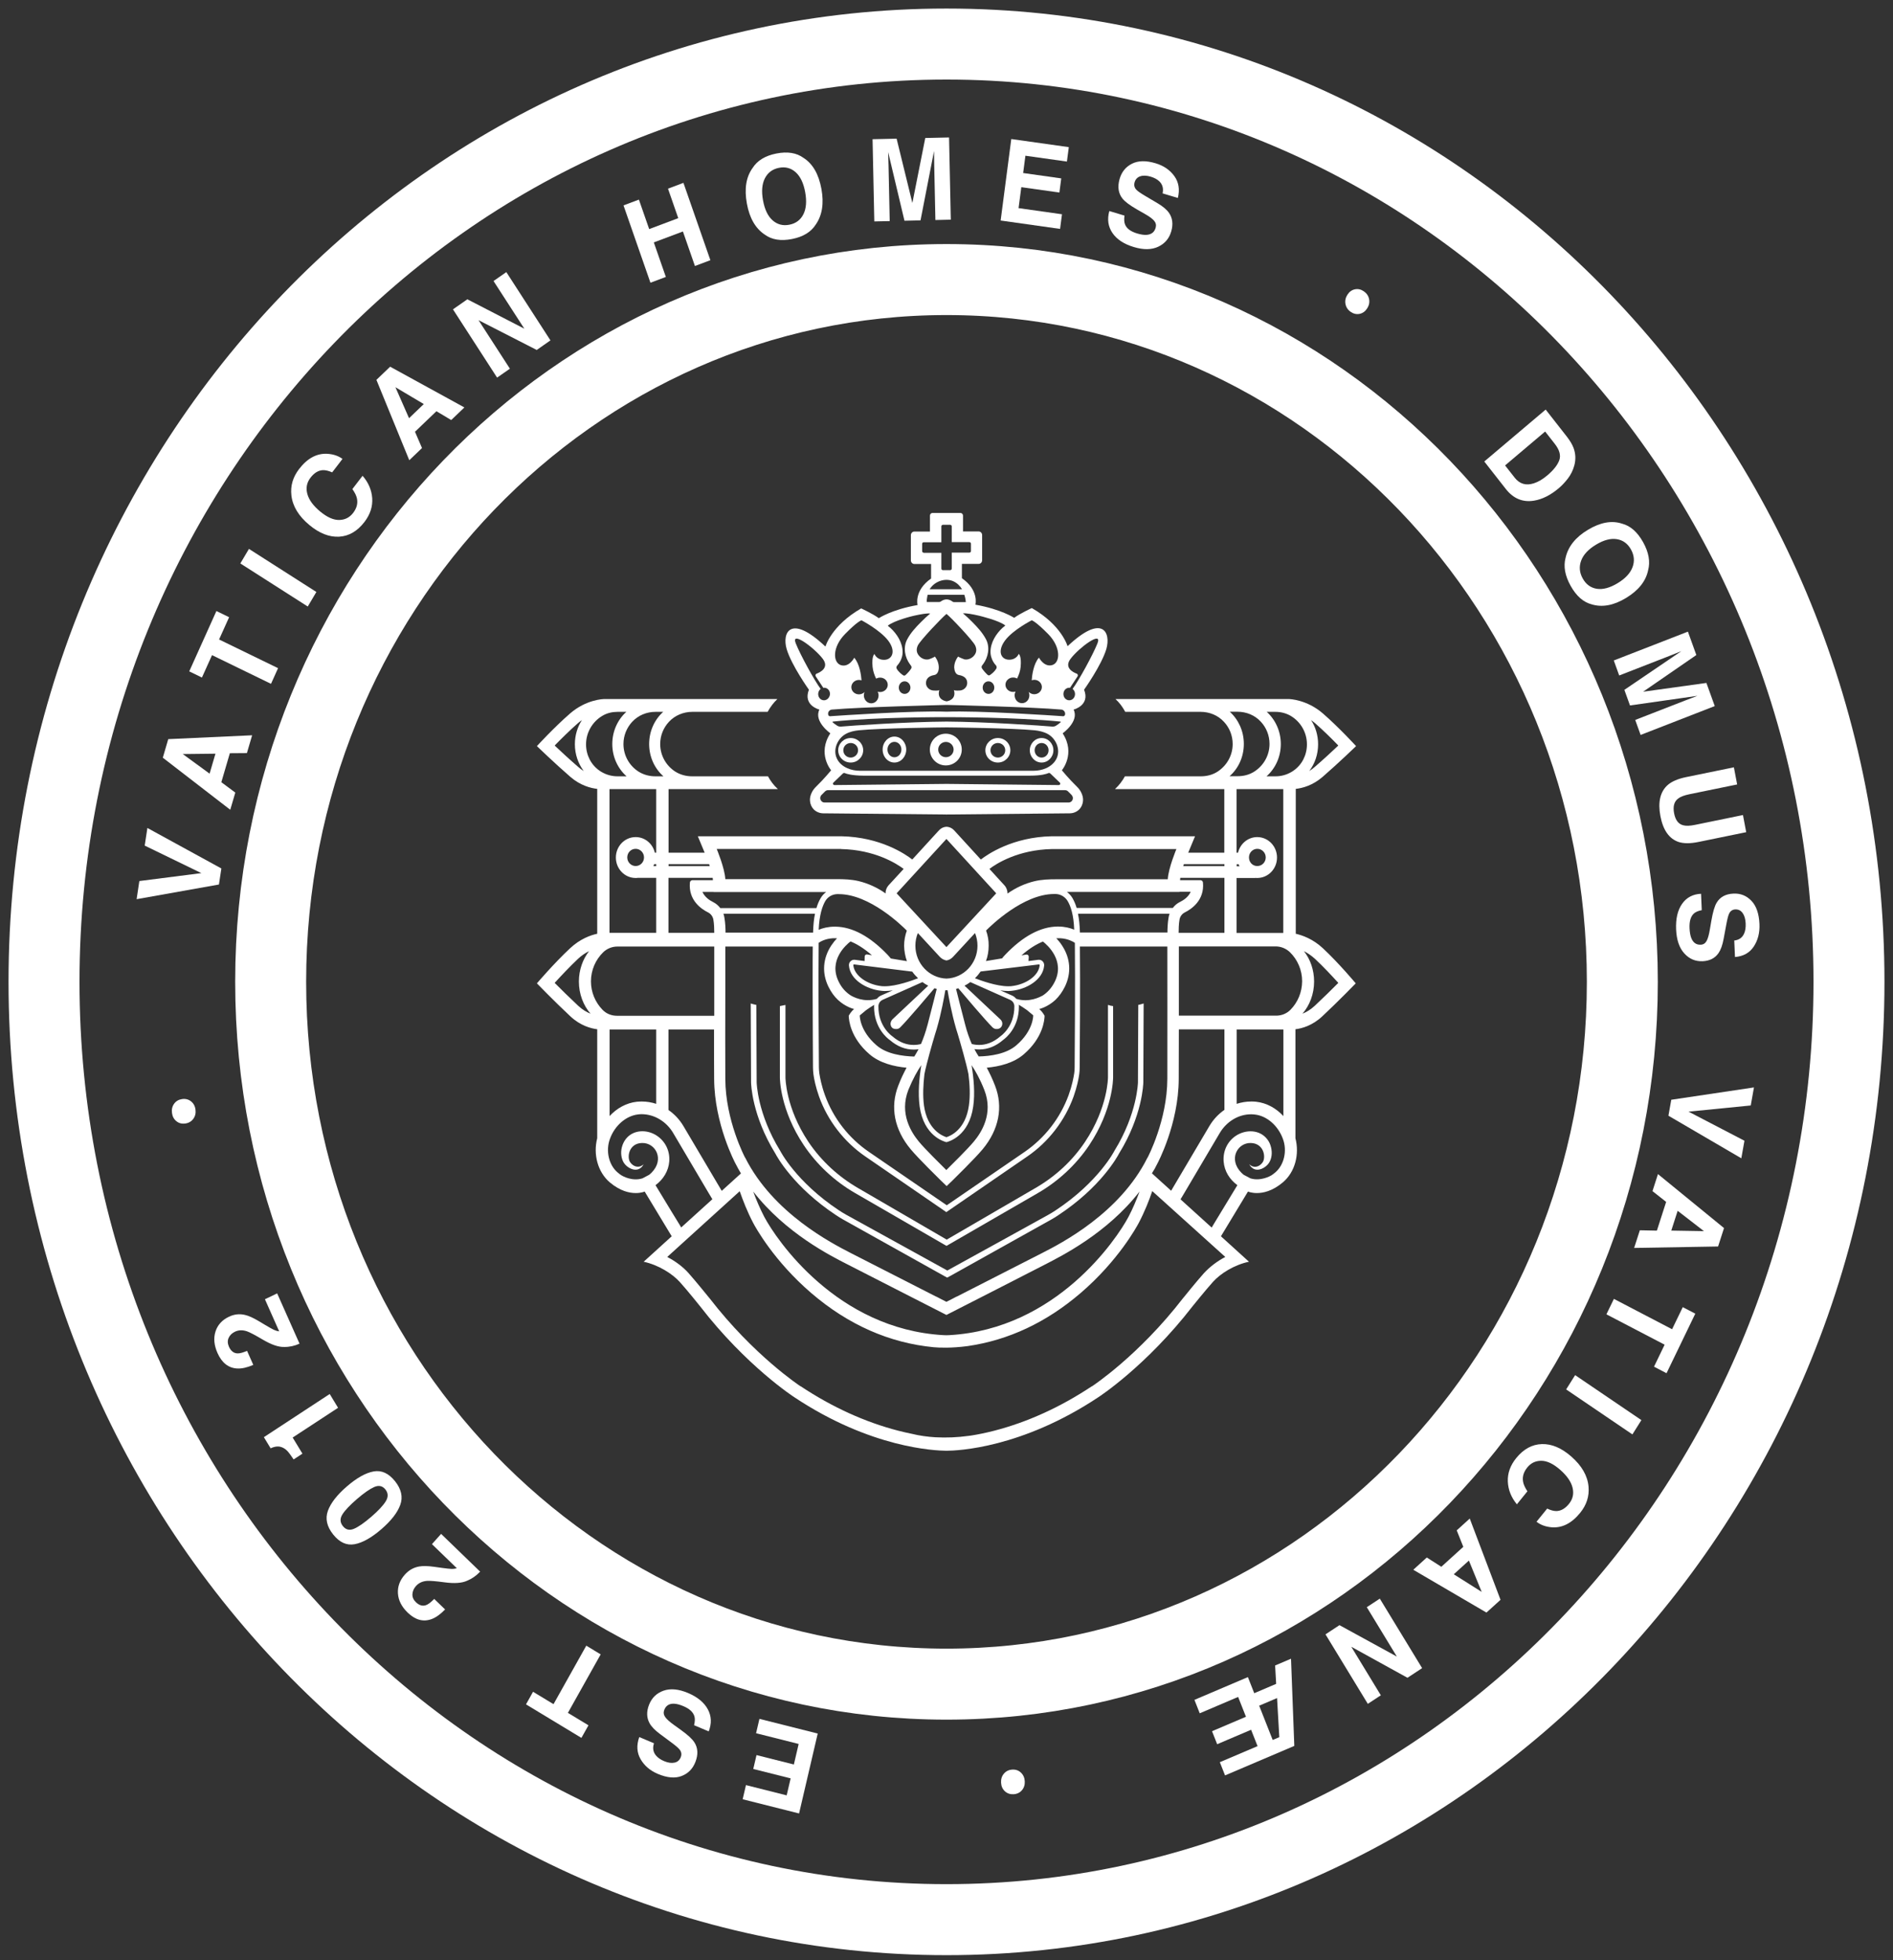 <svg width="172" height="178" viewBox="0 0 172 178" fill="none" xmlns="http://www.w3.org/2000/svg">
<rect x="0" y="0" width="172" height="178" fill="#333333" stroke="none"/>
<path fill-rule="evenodd" clip-rule="evenodd" d="M4 89.161C4 42.127 40.713 4 86 4C131.288 4 168 42.127 168 89.161C168 136.195 131.288 174.322 86 174.322C40.713 174.322 4 136.195 4 89.161ZM24.593 89.161C24.593 124.383 52.086 152.935 86 152.935C119.914 152.935 147.407 124.383 147.407 89.161C147.407 53.94 119.914 25.387 86 25.387C52.086 25.387 24.593 53.94 24.593 89.161Z" stroke="white" stroke-width="6.448" stroke-miterlimit="8"/>
<path fill-rule="evenodd" clip-rule="evenodd" d="M12.413 81.654L12.661 80.007L18.296 79.287L13.148 76.788L13.392 75.187L20.114 78.865L19.893 80.322L12.413 81.654Z" fill="white"/>
<path fill-rule="evenodd" clip-rule="evenodd" d="M16.608 68.476L19.044 70.254L19.576 68.442L16.608 68.476ZM14.793 68.806L15.287 67.12L22.909 66.77L22.434 68.388L20.884 68.4L20.111 71.032L21.38 71.974L20.921 73.534L14.793 68.806Z" fill="white"/>
<path fill-rule="evenodd" clip-rule="evenodd" d="M17.195 60.966L19.663 55.487L20.818 56.048L19.906 58.071L25.265 60.676L24.624 62.098L19.265 59.493L18.348 61.527L17.195 60.966Z" fill="white"/>
<path fill-rule="evenodd" clip-rule="evenodd" d="M21.837 51.166L22.62 49.845L28.746 53.757L27.963 55.078L21.837 51.166Z" fill="white"/>
<path fill-rule="evenodd" clip-rule="evenodd" d="M27.174 42.594C27.929 41.612 28.79 41.151 29.759 41.21C30.3 41.248 30.753 41.402 31.119 41.673L30.182 42.895C29.851 42.75 29.57 42.684 29.338 42.694C28.923 42.714 28.548 42.942 28.214 43.378C27.873 43.822 27.777 44.315 27.925 44.856C28.074 45.397 28.463 45.929 29.094 46.452C29.725 46.973 30.3 47.228 30.823 47.218C31.345 47.208 31.766 46.993 32.087 46.576C32.415 46.148 32.529 45.71 32.432 45.262C32.383 45.018 32.244 44.735 32.017 44.413L32.944 43.205C33.477 43.818 33.768 44.499 33.82 45.25C33.869 46.005 33.635 46.72 33.114 47.4C32.469 48.24 31.702 48.685 30.815 48.736C29.924 48.786 29.025 48.435 28.117 47.683C27.135 46.871 26.588 45.971 26.477 44.984C26.378 44.126 26.61 43.33 27.174 42.594Z" fill="white"/>
<path fill-rule="evenodd" clip-rule="evenodd" d="M35.928 35.163L37.166 37.976L38.507 36.692L35.928 35.163ZM34.201 34.495L35.449 33.3L42.195 36.999L40.998 38.145L39.655 37.343L37.707 39.208L38.344 40.687L37.188 41.793L34.201 34.495Z" fill="white"/>
<path fill-rule="evenodd" clip-rule="evenodd" d="M41.157 28.091L42.465 27.179L47.642 29.849L44.843 25.52L46.005 24.709L50.014 30.91L48.767 31.78L43.481 29.076L46.33 33.481L45.166 34.291L41.157 28.091Z" fill="white"/>
<path fill-rule="evenodd" clip-rule="evenodd" d="M56.653 18.651L58.052 18.126L58.985 20.803L61.627 19.81L60.695 17.133L62.098 16.605L64.546 23.628L63.142 24.155L62.05 21.02L59.407 22.013L60.499 25.149L59.1 25.674L56.653 18.651Z" fill="white"/>
<path fill-rule="evenodd" clip-rule="evenodd" d="M70.778 15.24C70.194 15.356 69.768 15.672 69.501 16.188C69.235 16.706 69.178 17.377 69.33 18.203C69.481 19.03 69.771 19.633 70.202 20.011C70.632 20.39 71.14 20.522 71.724 20.407C72.31 20.292 72.734 19.976 72.996 19.46C73.256 18.944 73.31 18.273 73.159 17.447C73.009 16.623 72.72 16.022 72.294 15.639C71.868 15.258 71.364 15.124 70.778 15.24ZM70.54 13.941C71.55 13.742 72.374 13.874 73.012 14.34C73.847 14.873 74.389 15.811 74.635 17.155C74.877 18.472 74.705 19.551 74.12 20.393C73.691 21.069 72.972 21.506 71.963 21.705C70.952 21.906 70.128 21.772 69.491 21.307C68.647 20.749 68.104 19.811 67.863 18.493C67.617 17.149 67.79 16.069 68.382 15.254C68.811 14.578 69.531 14.14 70.54 13.941Z" fill="white"/>
<path fill-rule="evenodd" clip-rule="evenodd" d="M79.282 12.641L81.467 12.592L82.899 18.432L84.071 12.531L86.232 12.483L86.391 19.948L84.991 19.981L84.883 14.93C84.881 14.786 84.878 14.582 84.876 14.32C84.873 14.059 84.871 13.857 84.867 13.714L83.64 20.012L82.181 20.045L80.698 13.81C80.7 13.953 80.707 14.155 80.715 14.415C80.724 14.677 80.729 14.88 80.733 15.026L80.84 20.077L79.441 20.108L79.282 12.641Z" fill="white"/>
<path fill-rule="evenodd" clip-rule="evenodd" d="M91.886 12.626L97.113 13.362L96.941 14.672L93.17 14.141L92.965 15.712L96.426 16.2L96.258 17.485L92.797 16.997L92.548 18.9L96.493 19.457L96.319 20.787L90.92 20.025L91.886 12.626Z" fill="white"/>
<path fill-rule="evenodd" clip-rule="evenodd" d="M105.005 14.829C105.733 15.047 106.298 15.434 106.7 15.989C107.101 16.545 107.21 17.206 107.022 17.977L105.634 17.56C105.73 17.121 105.634 16.76 105.348 16.477C105.156 16.289 104.893 16.145 104.558 16.044C104.187 15.933 103.868 15.921 103.603 16.01C103.338 16.099 103.167 16.284 103.089 16.563C103.018 16.82 103.073 17.044 103.256 17.235C103.374 17.362 103.646 17.551 104.074 17.803L105.181 18.458C105.667 18.745 106.013 19.037 106.217 19.333C106.536 19.795 106.606 20.346 106.428 20.984C106.245 21.64 105.853 22.112 105.248 22.4C104.645 22.688 103.904 22.7 103.022 22.434C102.122 22.164 101.474 21.738 101.078 21.157C100.682 20.575 100.587 19.911 100.795 19.165L102.173 19.579C102.125 19.92 102.142 20.191 102.226 20.392C102.377 20.757 102.738 21.026 103.307 21.196C103.647 21.298 103.934 21.343 104.169 21.328C104.613 21.301 104.891 21.083 105.005 20.678C105.07 20.441 105.023 20.228 104.859 20.038C104.693 19.852 104.411 19.645 104.009 19.419L103.326 19.029C102.655 18.644 102.209 18.312 101.989 18.031C101.616 17.56 101.527 16.973 101.724 16.268C101.903 15.626 102.276 15.16 102.844 14.87C103.413 14.581 104.133 14.566 105.005 14.829Z" fill="white"/>
<path fill-rule="evenodd" clip-rule="evenodd" d="M123.918 26.453C124.178 26.632 124.337 26.867 124.396 27.158C124.454 27.449 124.398 27.73 124.225 28.001C124.053 28.271 123.826 28.437 123.543 28.499C123.261 28.559 122.99 28.5 122.729 28.322C122.469 28.143 122.31 27.906 122.253 27.613C122.196 27.318 122.254 27.036 122.426 26.767C122.599 26.495 122.824 26.332 123.106 26.273C123.387 26.215 123.657 26.275 123.918 26.453Z" fill="white"/>
<path fill-rule="evenodd" clip-rule="evenodd" d="M140.393 39.187L136.753 42.265L137.628 43.38C138.075 43.951 138.658 44.12 139.377 43.886C139.771 43.758 140.175 43.521 140.586 43.172C141.152 42.693 141.517 42.233 141.678 41.792C141.836 41.349 141.699 40.853 141.267 40.303L140.393 39.187ZM140.441 37.193L142.396 39.689C142.672 40.052 142.867 40.385 142.978 40.687C143.167 41.202 143.188 41.73 143.043 42.271C142.923 42.707 142.73 43.099 142.466 43.445C142.201 43.791 141.922 44.088 141.629 44.336C140.887 44.962 140.138 45.34 139.381 45.465C138.359 45.632 137.505 45.278 136.819 44.403L134.864 41.908L140.441 37.193Z" fill="white"/>
<path fill-rule="evenodd" clip-rule="evenodd" d="M148.192 49.898C147.893 49.363 147.465 49.05 146.907 48.961C146.348 48.871 145.72 49.037 145.019 49.459C144.319 49.881 143.867 50.365 143.665 50.912C143.463 51.459 143.511 52.001 143.81 52.535C144.108 53.07 144.536 53.38 145.092 53.468C145.646 53.552 146.274 53.383 146.974 52.961C147.672 52.54 148.125 52.058 148.33 51.514C148.536 50.971 148.489 50.432 148.192 49.898ZM149.293 49.233C149.808 50.157 149.96 51.009 149.748 51.788C149.541 52.784 148.868 53.625 147.729 54.31C146.611 54.984 145.574 55.172 144.616 54.879C143.86 54.682 143.224 54.122 142.709 53.198C142.193 52.276 142.042 51.424 142.252 50.645C142.481 49.632 143.153 48.789 144.271 48.117C145.41 47.431 146.448 47.243 147.384 47.554C148.141 47.75 148.777 48.311 149.293 49.233Z" fill="white"/>
<path fill-rule="evenodd" clip-rule="evenodd" d="M153.365 57.358L154.131 59.483L149.295 62.815L155.046 62.017L155.804 64.118L149.068 66.739L148.578 65.377L153.133 63.605C153.264 63.554 153.448 63.484 153.686 63.395C153.923 63.307 154.104 63.238 154.233 63.188L148.103 64.062L147.592 62.645L152.77 59.131C152.641 59.18 152.461 59.254 152.225 59.348C151.99 59.444 151.807 59.516 151.676 59.567L147.122 61.34L146.631 59.977L153.365 57.358Z" fill="white"/>
<path fill-rule="evenodd" clip-rule="evenodd" d="M157.543 69.679L157.839 71.235L153.503 72.124C153.018 72.223 152.675 72.355 152.474 72.52C152.114 72.786 151.993 73.232 152.111 73.854C152.229 74.474 152.504 74.835 152.934 74.94C153.18 75.014 153.546 75.002 154.03 74.902L158.367 74.013L158.662 75.569L154.327 76.457C153.576 76.611 152.969 76.609 152.505 76.454C151.655 76.16 151.108 75.379 150.866 74.11C150.625 72.84 150.845 71.899 151.525 71.289C151.897 70.961 152.457 70.722 153.208 70.567L157.543 69.679Z" fill="white"/>
<path fill-rule="evenodd" clip-rule="evenodd" d="M159.866 83.911C159.9 84.697 159.728 85.377 159.351 85.951C158.974 86.525 158.404 86.843 157.642 86.906L157.576 85.407C158.007 85.36 158.307 85.15 158.472 84.777C158.582 84.529 158.629 84.224 158.613 83.862C158.595 83.462 158.505 83.144 158.338 82.913C158.171 82.679 157.948 82.571 157.669 82.584C157.412 82.596 157.225 82.723 157.109 82.965C157.031 83.121 156.947 83.448 156.854 83.95L156.612 85.25C156.508 85.82 156.352 86.252 156.147 86.55C155.828 87.011 155.348 87.257 154.709 87.287C154.053 87.317 153.496 87.083 153.04 86.581C152.583 86.081 152.334 85.353 152.293 84.402C152.251 83.43 152.431 82.656 152.834 82.079C153.238 81.503 153.813 81.196 154.56 81.162L154.624 82.651C154.299 82.712 154.058 82.817 153.901 82.962C153.616 83.23 153.487 83.67 153.514 84.284C153.529 84.653 153.582 84.949 153.669 85.175C153.838 85.604 154.125 85.808 154.531 85.788C154.768 85.778 154.947 85.661 155.068 85.439C155.185 85.217 155.283 84.873 155.359 84.406L155.496 83.608C155.632 82.825 155.792 82.278 155.978 81.973C156.287 81.454 156.794 81.179 157.499 81.147C158.142 81.115 158.688 81.334 159.134 81.799C159.581 82.265 159.824 82.969 159.866 83.911Z" fill="white"/>
<path fill-rule="evenodd" clip-rule="evenodd" d="M159.367 98.748L159.075 100.387L153.422 100.947L158.503 103.59L158.218 105.183L151.595 101.317L151.854 99.868L159.367 98.748Z" fill="white"/>
<path fill-rule="evenodd" clip-rule="evenodd" d="M154.822 111.798L152.434 109.952L151.855 111.748L154.822 111.798ZM156.646 111.52L156.107 113.192L148.479 113.324L148.998 111.72L150.547 111.752L151.388 109.143L150.146 108.165L150.644 106.619L156.646 111.52Z" fill="white"/>
<path fill-rule="evenodd" clip-rule="evenodd" d="M154.036 119.293L151.423 124.7L150.285 124.108L151.25 122.11L145.961 119.353L146.64 117.95L151.928 120.707L152.898 118.701L154.036 119.293Z" fill="white"/>
<path fill-rule="evenodd" clip-rule="evenodd" d="M149.138 128.959L148.322 130.257L142.302 126.172L143.118 124.874L149.138 128.959Z" fill="white"/>
<path fill-rule="evenodd" clip-rule="evenodd" d="M143.576 137.378C142.797 138.339 141.923 138.776 140.956 138.689C140.416 138.637 139.967 138.469 139.61 138.187L140.577 136.994C140.904 137.147 141.184 137.222 141.416 137.218C141.831 137.209 142.211 136.992 142.558 136.565C142.91 136.132 143.018 135.642 142.885 135.097C142.751 134.552 142.375 134.009 141.758 133.469C141.141 132.93 140.572 132.657 140.05 132.653C139.528 132.649 139.101 132.852 138.771 133.26C138.431 133.679 138.304 134.113 138.39 134.563C138.433 134.808 138.564 135.095 138.782 135.423L137.825 136.606C137.309 135.977 137.035 135.288 137.002 134.536C136.973 133.78 137.227 133.071 137.765 132.407C138.432 131.585 139.21 131.162 140.098 131.136C140.99 131.111 141.879 131.487 142.767 132.264C143.728 133.105 144.251 134.02 144.337 135.009C144.412 135.87 144.159 136.66 143.576 137.378Z" fill="white"/>
<path fill-rule="evenodd" clip-rule="evenodd" d="M134.629 144.56L133.466 141.713L132.092 142.959L134.629 144.56ZM136.339 145.277L135.06 146.436L128.413 142.549L129.64 141.435L130.961 142.277L132.957 140.467L132.36 138.971L133.543 137.898L136.339 145.277Z" fill="white"/>
<path fill-rule="evenodd" clip-rule="evenodd" d="M129.216 151.482L127.884 152.357L122.78 149.542L125.464 153.948L124.281 154.725L120.436 148.414L121.706 147.579L126.919 150.431L124.188 145.948L125.371 145.171L129.216 151.482Z" fill="white"/>
<path fill-rule="evenodd" clip-rule="evenodd" d="M116.239 157.75L116.035 154.201L114.41 154.892L115.639 158.005L116.239 157.75ZM117.602 158.544L111.309 161.223L110.836 160.023L114.263 158.565L113.676 157.078L110.593 158.391L110.126 157.21L113.209 155.897L112.498 154.097L109.009 155.583L108.528 154.363L113.385 152.296L113.962 153.758L115.953 152.91L115.858 151.242L117.303 150.626L117.602 158.544Z" fill="white"/>
<path fill-rule="evenodd" clip-rule="evenodd" d="M92.101 162.932C91.79 162.951 91.526 162.863 91.31 162.667C91.096 162.472 90.977 162.212 90.958 161.889C90.939 161.565 91.024 161.29 91.215 161.065C91.405 160.839 91.655 160.716 91.966 160.696C92.278 160.675 92.542 160.764 92.757 160.964C92.973 161.164 93.092 161.425 93.111 161.748C93.13 162.072 93.045 162.345 92.855 162.567C92.664 162.79 92.413 162.911 92.101 162.932Z" fill="white"/>
<path fill-rule="evenodd" clip-rule="evenodd" d="M72.605 164.679L67.479 163.389L67.779 162.103L71.478 163.035L71.838 161.493L68.443 160.639L68.737 159.378L72.132 160.232L72.567 158.367L68.698 157.393L69.003 156.088L74.299 157.421L72.605 164.679Z" fill="white"/>
<path fill-rule="evenodd" clip-rule="evenodd" d="M59.778 161.089C59.075 160.793 58.551 160.348 58.207 159.753C57.861 159.158 57.82 158.487 58.084 157.742L59.422 158.304C59.283 158.731 59.343 159.101 59.6 159.412C59.771 159.619 60.019 159.791 60.342 159.927C60.7 160.078 61.017 160.122 61.289 160.062C61.562 160.002 61.751 159.838 61.855 159.568C61.951 159.321 61.919 159.093 61.755 158.882C61.651 158.743 61.399 158.525 60.998 158.229L59.962 157.46C59.507 157.123 59.192 156.796 59.018 156.479C58.747 155.985 58.732 155.431 58.971 154.814C59.219 154.181 59.657 153.754 60.285 153.532C60.914 153.31 61.654 153.378 62.504 153.735C63.372 154.1 63.974 154.594 64.31 155.215C64.647 155.836 64.676 156.505 64.395 157.226L63.065 156.666C63.147 156.332 63.156 156.061 63.093 155.853C62.978 155.473 62.646 155.167 62.098 154.937C61.77 154.798 61.488 154.723 61.254 154.713C60.808 154.693 60.509 154.879 60.357 155.271C60.269 155.499 60.295 155.716 60.44 155.923C60.585 156.126 60.846 156.361 61.222 156.63L61.863 157.091C62.494 157.544 62.904 157.923 63.094 158.225C63.42 158.734 63.449 159.327 63.184 160.007C62.943 160.627 62.524 161.051 61.931 161.278C61.337 161.506 60.619 161.443 59.778 161.089Z" fill="white"/>
<path fill-rule="evenodd" clip-rule="evenodd" d="M52.828 157.816L47.793 154.772L48.434 153.629L50.293 154.753L53.271 149.441L54.578 150.233L51.6 155.544L53.469 156.674L52.828 157.816Z" fill="white"/>
<path fill-rule="evenodd" clip-rule="evenodd" d="M37.041 146.438C36.493 145.908 36.199 145.33 36.157 144.702C36.116 144.074 36.328 143.5 36.793 142.98C37.15 142.583 37.582 142.339 38.086 142.252C38.421 142.191 38.872 142.2 39.441 142.279L40.117 142.373C40.54 142.431 40.837 142.464 41.006 142.47C41.176 142.477 41.342 142.456 41.506 142.407L39.246 140.222L40.08 139.291L43.626 142.719C43.271 143.095 42.875 143.37 42.44 143.545C41.973 143.762 41.289 143.811 40.391 143.689C39.609 143.584 39.082 143.541 38.808 143.558C38.387 143.588 38.05 143.742 37.799 144.022C37.596 144.25 37.487 144.497 37.473 144.766C37.459 145.034 37.565 145.277 37.791 145.496C38.102 145.796 38.419 145.879 38.746 145.747C38.934 145.671 39.17 145.488 39.453 145.197L40.442 146.153C40.014 146.595 39.604 146.887 39.208 147.031C38.456 147.305 37.733 147.108 37.041 146.438Z" fill="white"/>
<path fill-rule="evenodd" clip-rule="evenodd" d="M31.155 138.585C31.418 138.915 31.75 138.997 32.151 138.832C32.551 138.667 33.08 138.302 33.736 137.737C34.361 137.198 34.798 136.733 35.044 136.34C35.291 135.948 35.282 135.587 35.019 135.257C34.755 134.927 34.416 134.853 33.999 135.035C33.588 135.219 33.07 135.58 32.443 136.119C31.787 136.683 31.343 137.153 31.109 137.527C30.876 137.902 30.891 138.254 31.155 138.585ZM30.272 139.344C29.696 138.624 29.537 137.908 29.792 137.197C30.051 136.487 30.629 135.745 31.528 134.972C32.426 134.198 33.235 133.747 33.952 133.619C34.669 133.491 35.315 133.787 35.891 134.506C36.466 135.227 36.626 135.941 36.371 136.649C36.117 137.357 35.541 138.098 34.642 138.873C33.743 139.646 32.933 140.099 32.214 140.229C31.494 140.36 30.847 140.065 30.272 139.344Z" fill="white"/>
<path fill-rule="evenodd" clip-rule="evenodd" d="M24.593 131.524L23.976 130.508L29.958 126.588L30.717 127.84L26.592 130.542L27.48 132.005L26.679 132.529C26.428 132.154 26.24 131.9 26.113 131.767C25.912 131.557 25.685 131.424 25.435 131.373C25.264 131.338 25.072 131.352 24.86 131.415C24.734 131.453 24.644 131.49 24.593 131.524Z" fill="white"/>
<path fill-rule="evenodd" clip-rule="evenodd" d="M19.764 122.87C19.45 122.165 19.389 121.514 19.58 120.915C19.77 120.318 20.176 119.871 20.796 119.574C21.271 119.344 21.76 119.289 22.259 119.407C22.59 119.482 23.005 119.668 23.502 119.965L24.093 120.318C24.464 120.538 24.727 120.685 24.881 120.758C25.036 120.83 25.197 120.877 25.366 120.896L24.072 117.984L25.183 117.451L27.216 122.018C26.749 122.227 26.282 122.326 25.816 122.316C25.305 122.334 24.655 122.11 23.866 121.644C23.181 121.239 22.71 120.991 22.451 120.9C22.049 120.762 21.681 120.772 21.347 120.932C21.076 121.063 20.884 121.249 20.774 121.493C20.663 121.735 20.674 122.003 20.802 122.294C20.98 122.692 21.244 122.895 21.594 122.901C21.796 122.905 22.081 122.828 22.448 122.671L23.015 123.944C22.46 124.185 21.973 124.294 21.554 124.272C20.758 124.23 20.161 123.762 19.764 122.87Z" fill="white"/>
<path fill-rule="evenodd" clip-rule="evenodd" d="M15.627 101.068C15.584 100.747 15.648 100.468 15.821 100.229C15.992 99.992 16.232 99.851 16.543 99.806C16.852 99.762 17.122 99.829 17.352 100.009C17.583 100.189 17.72 100.439 17.762 100.76C17.805 101.081 17.74 101.361 17.564 101.6C17.39 101.838 17.148 101.98 16.839 102.024C16.529 102.069 16.261 102.001 16.033 101.82C15.806 101.641 15.669 101.389 15.627 101.068Z" fill="white"/>
<path fill-rule="evenodd" clip-rule="evenodd" d="M120.201 86.112C119.288 85.257 118.324 84.93 117.735 84.793V71.637C118.334 71.573 119.267 71.331 120.171 70.55C121.642 69.274 123.215 67.754 123.215 67.754C123.215 67.754 121.672 66.066 120.201 64.79C118.73 63.513 117.137 63.481 117.137 63.481H101.378L101.367 63.492C101.703 63.798 101.997 64.189 102.24 64.642H109.089C109.882 64.642 110.662 64.948 111.21 65.549C111.708 66.077 112.002 66.795 112.002 67.564C112.002 68.62 111.453 69.537 110.622 70.076C110.165 70.37 109.638 70.497 109.099 70.497H102.21C101.967 70.94 101.661 71.331 101.327 71.637L101.337 71.658H111.241V77.43H107.963L108.582 75.941H95.563H95.553C92.002 76.015 89.739 77.576 89.119 78.052L86.694 75.403C86.511 75.202 86.268 75.087 86.004 75.076C85.741 75.087 85.497 75.202 85.314 75.403L82.89 78.052C82.27 77.566 80.007 76.015 76.456 75.941H76.446H63.406L64.026 77.43H60.747V71.658H70.651L70.662 71.637C70.317 71.331 70.022 70.94 69.778 70.497H62.889C62.35 70.497 61.823 70.36 61.367 70.076C60.535 69.547 59.986 68.62 59.986 67.564C59.986 66.783 60.29 66.077 60.779 65.549C61.326 64.958 62.107 64.642 62.899 64.642H69.748C69.992 64.199 70.286 63.809 70.621 63.492L70.611 63.481H54.862C54.862 63.481 53.279 63.502 51.798 64.79C50.327 66.066 48.784 67.754 48.784 67.754C48.784 67.754 50.357 69.274 51.828 70.55C52.731 71.331 53.675 71.573 54.264 71.637V84.793C53.665 84.92 52.711 85.257 51.798 86.112C50.327 87.484 48.784 89.298 48.784 89.298C48.784 89.298 50.357 90.923 51.828 92.295C52.731 93.138 53.675 93.391 54.264 93.465V103.362C53.888 104.796 54.294 106.432 55.421 107.381C56.354 108.162 57.186 108.34 57.765 108.34C58.272 108.34 58.576 108.204 58.576 108.204L61.032 112.266L58.485 114.577C59.835 114.872 61.083 115.663 61.763 116.412C62.443 117.161 63.599 118.607 63.599 118.607C67.82 124.072 72.154 126.868 72.154 126.868C79.124 131.51 84.98 131.731 85.984 131.741C86.988 131.741 92.833 131.51 99.814 126.868C99.814 126.868 104.138 124.072 108.369 118.607C108.369 118.607 109.526 117.171 110.206 116.412C110.886 115.653 112.133 114.861 113.483 114.577L110.936 112.266L113.392 108.204C113.392 108.204 113.696 108.34 114.204 108.34C114.783 108.34 115.614 108.162 116.548 107.381C117.684 106.432 118.08 104.807 117.704 103.362V93.465C118.304 93.391 119.237 93.138 120.14 92.295C121.611 90.923 123.184 89.298 123.184 89.298C123.184 89.298 121.672 87.484 120.201 86.112ZM119.125 65.392C119.247 65.475 119.358 65.57 119.481 65.665C120.241 66.33 121.034 67.111 121.601 67.701C121.023 68.251 120.221 68.988 119.45 69.654C119.288 69.79 119.125 69.917 118.963 70.013C119.47 69.347 119.764 68.503 119.764 67.585C119.764 66.773 119.531 66.014 119.125 65.392ZM115.889 64.642C116.366 64.642 116.833 64.758 117.248 64.991C118.141 65.507 118.75 66.478 118.75 67.597C118.75 68.092 118.628 68.566 118.415 68.978C117.918 69.927 116.933 70.497 115.899 70.497H115.077C115.868 69.8 116.376 68.746 116.376 67.564C116.376 66.394 115.878 65.348 115.097 64.642H115.889ZM114.052 79.718C114.113 79.729 114.173 79.729 114.234 79.729C115.229 79.729 116.03 78.896 116.03 77.872C116.03 76.849 115.229 76.015 114.234 76.015C113.392 76.015 112.682 76.616 112.489 77.43H112.357V71.658H116.599V84.719H112.357V79.729H114.052V79.718ZM112.367 78.664V78.484H112.55C112.57 78.547 112.59 78.61 112.62 78.664H112.367ZM113.483 77.862C113.483 77.43 113.819 77.081 114.244 77.081C114.66 77.081 115.006 77.43 115.006 77.862C115.006 78.294 114.67 78.643 114.244 78.643C113.819 78.653 113.483 78.305 113.483 77.862ZM113.016 67.553C113.016 66.382 112.519 65.338 111.739 64.632H112.439C113.23 64.632 114.01 64.937 114.559 65.538C115.056 66.066 115.35 66.783 115.35 67.553C115.35 68.609 114.803 69.527 113.97 70.065C113.513 70.36 112.986 70.487 112.449 70.487H111.718C112.519 69.79 113.016 68.735 113.016 67.553ZM107.568 78.474H111.252V78.653H107.507C107.528 78.6 107.548 78.537 107.568 78.474ZM107.222 79.908C107.222 79.856 107.232 79.792 107.242 79.718H111.252V84.709H107.091C107.091 84.392 107.101 83.907 107.172 83.506C107.222 83.221 107.405 82.978 107.659 82.852C108.258 82.556 109.455 81.754 109.302 80.14C109.292 80.024 109.191 79.929 109.079 79.929H107.222V79.908ZM85.994 119.409C86.857 118.965 93.392 115.642 95.016 114.798C96.456 114.049 100.597 111.992 103.539 108.204C103.275 108.921 102.941 109.733 102.534 110.504C101.458 112.529 95.979 120.695 86.248 121.244C86.075 121.255 85.903 121.255 85.731 121.244C76.009 120.695 70.519 112.529 69.444 110.504C69.038 109.723 68.694 108.91 68.44 108.204C71.382 111.992 75.512 114.059 76.963 114.798C78.597 115.642 85.131 118.965 85.994 119.409ZM94.69 113.786L94.569 113.848C93.321 114.492 89.161 116.613 86.918 117.751V117.741C86.614 117.91 86.298 118.058 85.994 118.217C85.69 118.058 85.375 117.91 85.071 117.741V117.751C82.828 116.613 78.657 114.481 77.42 113.848L77.299 113.786C75.552 112.888 70.255 110.167 67.718 105.145L67.708 105.134L67.698 105.123C67.678 105.091 65.913 101.737 65.903 97.97C65.893 95.934 65.893 92.706 65.903 89.984V89.973C65.903 88.307 65.903 86.839 65.903 85.954H73.838H73.848C73.838 86.692 73.838 87.568 73.838 88.497V90.057C73.838 93.001 73.868 96.039 73.868 96.937C73.868 97.148 73.889 97.348 73.909 97.549C73.969 97.991 74.112 98.708 74.416 99.564C75.198 101.758 76.699 103.699 78.627 105.018L85.832 109.966L85.984 110.071L86.137 109.966L93.341 105.018C95.269 103.699 96.76 101.758 97.552 99.564C97.856 98.698 97.999 97.991 98.06 97.549C98.09 97.348 98.1 97.148 98.1 96.937C98.11 95.575 98.161 89.393 98.12 85.954H106.065C106.065 88.286 106.075 94.678 106.065 97.97C106.055 101.737 104.29 105.091 104.27 105.123L104.26 105.134L104.25 105.145C101.743 110.167 96.436 112.899 94.69 113.786ZM66.816 105.64C66.978 105.957 67.141 106.252 67.323 106.559L65.578 108.14L62.107 102.274C61.752 101.673 61.286 101.178 60.737 100.798V93.486H64.877C64.877 95.164 64.877 96.768 64.888 97.981C64.908 102.084 66.816 105.64 66.816 105.64ZM65.73 82.978H74.051C73.949 83.464 73.899 84.001 73.879 84.624C73.879 84.645 73.879 84.667 73.879 84.688H65.923C65.923 84.318 65.903 83.801 65.821 83.337C65.801 83.2 65.771 83.084 65.73 82.978ZM82.403 87.283L80.941 87.04C80.85 86.935 80.759 86.818 80.647 86.703C79.043 85.025 77.45 84.17 75.908 84.149C75.908 84.149 75.898 84.149 75.867 84.149C75.857 84.149 75.857 84.149 75.847 84.149C75.249 84.149 74.761 84.276 74.386 84.434C74.446 83.074 74.721 82.282 74.985 81.828C75.208 81.449 75.603 81.216 76.04 81.195C76.1 81.195 76.162 81.195 76.212 81.195C79.013 81.195 81.946 84.054 82.393 84.508C82.24 84.941 82.148 85.405 82.148 85.891C82.159 86.375 82.25 86.85 82.403 87.283ZM85.994 87.219C86.218 87.188 86.421 87.072 86.582 86.903L88.592 84.73C88.734 85.089 88.815 85.469 88.815 85.88C88.815 87.494 87.557 88.812 85.994 88.865C84.431 88.812 83.173 87.494 83.173 85.88C83.173 85.469 83.254 85.078 83.397 84.73L85.405 86.903C85.568 87.072 85.771 87.177 85.994 87.219ZM89.596 84.498C90.043 84.054 92.976 81.184 95.776 81.184C95.837 81.184 95.899 81.184 95.949 81.184C96.376 81.206 96.77 81.437 97.004 81.817C97.279 82.272 97.553 83.052 97.603 84.423C97.227 84.266 96.74 84.139 96.142 84.139C96.132 84.139 96.132 84.139 96.122 84.139C96.1 84.139 96.08 84.139 96.08 84.139C94.539 84.16 92.945 85.014 91.342 86.692C91.23 86.808 91.129 86.924 91.048 87.029L89.586 87.272C89.749 86.839 89.831 86.365 89.831 85.87C89.841 85.394 89.749 84.93 89.596 84.498ZM78.556 87.272L77.653 87.156C77.633 87.156 77.613 87.156 77.603 87.156C77.47 87.156 77.349 87.209 77.257 87.315C77.166 87.409 77.126 87.547 77.136 87.684C77.247 88.981 78.729 89.836 80.079 89.973C80.18 89.984 80.291 89.994 80.403 89.994C80.636 89.994 80.88 89.973 81.123 89.931L80.047 90.406C79.906 90.468 79.774 90.575 79.673 90.702C78.475 91.07 77.48 90.501 77.299 90.395C76.872 90.121 76.476 89.72 76.192 89.119C75.269 87.219 76.852 85.816 77.278 85.49C77.856 85.722 78.506 86.123 79.226 86.745L78.79 86.671C78.719 86.66 78.647 86.692 78.607 86.745C78.576 86.787 78.566 86.829 78.566 86.882L78.556 87.272ZM80.951 93.159C81.043 93.412 81.286 93.454 81.458 93.444C81.58 93.444 81.703 93.391 81.793 93.297C82.443 92.652 84.411 90.332 84.908 89.741C84.98 89.762 85.041 89.783 85.111 89.804C84.948 90.447 84.665 91.587 84.29 93.022C84.097 93.75 83.884 94.341 83.681 94.805C83.478 94.858 83.254 94.889 83.011 94.889C82.433 94.889 81.763 94.7 81.073 94.099C81.073 94.099 79.794 93.254 79.814 91.376C79.814 91.228 79.866 91.092 79.957 90.975C80.017 90.902 80.099 90.838 80.19 90.796L83.813 89.182C83.975 89.309 84.157 89.414 84.34 89.509L81.073 92.579C80.941 92.727 80.87 92.948 80.951 93.159ZM85.994 89.921C86.035 89.921 86.065 89.921 86.095 89.921C86.197 90.522 86.451 91.967 86.877 93.433C86.918 93.581 86.968 93.74 87.019 93.887C87.272 94.732 87.801 96.557 87.994 97.538C88.115 98.476 88.165 99.499 88.034 100.397C87.729 102.581 86.37 103.151 85.994 103.266C85.618 103.151 84.26 102.581 83.954 100.397C83.833 99.499 83.884 98.476 83.995 97.538C84.188 96.557 84.716 94.732 84.97 93.887C85.02 93.74 85.061 93.581 85.111 93.433C85.538 91.967 85.791 90.522 85.893 89.921C85.924 89.921 85.964 89.921 85.994 89.921ZM90.905 92.579L87.638 89.509C87.821 89.414 88.004 89.309 88.165 89.182L91.788 90.796C91.879 90.838 91.961 90.902 92.022 90.975C92.113 91.092 92.165 91.228 92.165 91.376C92.185 93.254 90.905 94.099 90.905 94.099C90.215 94.7 89.546 94.889 88.968 94.889C88.724 94.889 88.501 94.858 88.298 94.805C88.095 94.341 87.871 93.74 87.689 93.022C87.314 91.587 87.03 90.447 86.867 89.804C86.938 89.783 87.009 89.762 87.07 89.741C87.567 90.332 89.535 92.652 90.185 93.297C90.276 93.381 90.398 93.444 90.519 93.444C90.692 93.454 90.926 93.402 91.028 93.159C91.119 92.948 91.058 92.727 90.905 92.579ZM78.12 92.21C78.12 92.21 78.383 91.999 78.689 91.735C78.942 91.556 79.216 91.376 79.429 91.249C79.419 91.293 79.419 91.334 79.419 91.376C79.399 93.339 80.636 94.299 80.84 94.436C81.51 95.016 82.24 95.312 83.021 95.312C83.173 95.312 83.325 95.3 83.457 95.279C83.305 95.565 83.174 95.786 83.071 95.945C82.017 95.913 80.566 95.724 79.653 94.932C78.079 93.581 78.12 92.21 78.12 92.21ZM83.711 96.726C83.518 97.885 83.397 99.267 83.559 100.47C83.934 103.161 85.771 103.667 85.994 103.719C86.218 103.667 88.054 103.161 88.429 100.47C88.602 99.267 88.471 97.885 88.278 96.726C88.612 97.221 89.038 97.96 89.435 98.973C90.286 101.136 89.161 102.855 88.481 103.667C87.922 104.343 86.451 105.788 85.984 106.252C85.517 105.788 84.046 104.343 83.488 103.667C82.818 102.855 81.691 101.136 82.534 98.973C82.95 97.96 83.367 97.221 83.711 96.726ZM88.927 95.934C88.825 95.776 88.684 95.565 88.541 95.269C88.684 95.29 88.825 95.3 88.978 95.3C89.759 95.3 90.489 95.005 91.159 94.425C91.362 94.277 92.6 93.329 92.579 91.366C92.579 91.324 92.579 91.281 92.569 91.239C92.783 91.366 93.056 91.545 93.311 91.725C93.615 91.978 93.879 92.199 93.879 92.199C93.879 92.199 93.919 93.571 92.346 94.922C91.433 95.713 89.982 95.913 88.927 95.934ZM92.336 90.702C92.235 90.575 92.103 90.468 91.961 90.406L90.885 89.931C91.139 89.973 91.382 89.994 91.606 89.994C91.718 89.994 91.829 89.984 91.93 89.973C93.269 89.836 94.762 88.981 94.873 87.684C94.883 87.547 94.843 87.42 94.752 87.315C94.66 87.209 94.539 87.156 94.406 87.156C94.386 87.156 94.366 87.156 94.356 87.156L93.453 87.272L93.473 86.893C93.473 86.839 93.463 86.797 93.432 86.755C93.392 86.703 93.321 86.671 93.249 86.682L92.813 86.755C93.533 86.123 94.183 85.732 94.762 85.5C95.177 85.826 96.77 87.23 95.847 89.129C95.553 89.731 95.157 90.132 94.742 90.406C94.529 90.512 93.533 91.08 92.336 90.702ZM94.396 87.578C94.436 87.578 94.467 87.61 94.467 87.641C94.386 88.622 93.189 89.414 91.889 89.551C91.799 89.562 91.708 89.562 91.606 89.562C90.551 89.562 89.129 89.044 88.582 88.833C88.775 88.654 88.948 88.443 89.099 88.221L94.396 87.578ZM83.417 88.833C82.87 89.044 81.448 89.562 80.393 89.562C80.291 89.562 80.2 89.562 80.109 89.551C78.82 89.414 77.623 88.622 77.532 87.641C77.532 87.61 77.562 87.578 77.592 87.578C77.592 87.578 77.592 87.578 77.603 87.578L82.89 88.232C83.041 88.453 83.224 88.654 83.417 88.833ZM75.655 85.204C75.715 85.204 75.877 85.194 76.05 85.204C75.877 85.384 75.705 85.605 75.532 85.858C74.761 87.029 74.669 88.359 75.269 89.593C75.512 90.09 75.806 90.491 76.132 90.796C76.842 91.46 77.603 91.629 77.603 91.629C77.359 91.83 77.186 92.105 77.116 92.241C77.126 92.621 77.257 94.235 79.013 95.744C79.936 96.536 81.226 96.852 82.371 96.958C82.128 97.411 81.864 97.939 81.621 98.582C80.86 100.524 81.256 102.581 82.747 104.364C83.447 105.208 85.385 107.096 85.467 107.181L86.014 107.708L86.562 107.181C86.644 107.096 88.582 105.208 89.282 104.364C90.764 102.581 91.169 100.524 90.408 98.582C90.165 97.95 89.901 97.411 89.658 96.958C90.805 96.852 92.093 96.536 93.016 95.744C94.772 94.235 94.903 92.632 94.913 92.241C94.843 92.115 94.67 91.83 94.426 91.629C94.426 91.629 95.187 91.46 95.899 90.796C96.223 90.48 96.517 90.09 96.76 89.593C97.359 88.359 97.269 87.029 96.497 85.858C96.334 85.605 96.152 85.384 95.979 85.204C96.152 85.194 96.314 85.204 96.376 85.204C97.014 85.246 97.45 85.479 97.663 85.615C97.704 88.992 97.653 95.68 97.643 96.937C97.643 97.116 97.633 97.294 97.603 97.474C97.543 97.864 97.41 98.572 97.096 99.447C96.324 101.558 94.913 103.351 93.108 104.596L86.025 109.449L78.942 104.596C77.126 103.351 75.715 101.558 74.955 99.447C74.639 98.582 74.508 97.864 74.446 97.474C74.426 97.294 74.406 97.116 74.406 96.937C74.396 95.68 74.345 88.992 74.386 85.615C74.579 85.479 75.015 85.246 75.655 85.204ZM97.947 82.978H106.268C106.228 83.084 106.198 83.2 106.178 83.327C106.096 83.79 106.075 84.318 106.075 84.677H98.12C98.12 84.656 98.12 84.634 98.12 84.613C98.1 84.001 98.049 83.452 97.947 82.978ZM105.172 105.64C105.172 105.64 107.091 102.074 107.101 97.97C107.101 96.768 107.111 95.154 107.111 93.475H111.252V100.787C110.703 101.167 110.236 101.663 109.881 102.264L106.411 108.13L104.665 106.548C104.848 106.263 105.021 105.957 105.172 105.64ZM107.162 80.984H108.186C107.994 81.427 107.588 81.723 107.222 81.903C106.959 82.028 106.735 82.218 106.562 82.451H97.826C97.724 82.103 97.593 81.807 97.44 81.543C97.309 81.322 97.136 81.143 96.943 80.995H107.172L107.162 80.984ZM95.573 77.102H106.888C106.888 77.102 106.157 78.843 106.106 79.846H96.842C96.547 79.846 96.263 79.846 95.969 79.846C95.309 79.846 94.65 79.867 93.99 80.024C93.118 80.235 92.286 80.615 91.545 81.143C91.545 80.879 91.453 80.604 91.271 80.404L89.901 78.906C90.519 78.43 92.499 77.165 95.573 77.102ZM85.994 76.184L90.519 81.122L85.994 86.006L81.468 81.122L85.994 76.184ZM76.425 77.102C79.49 77.165 81.479 78.43 82.108 78.906L80.737 80.393C80.546 80.604 80.454 80.869 80.464 81.132C79.723 80.604 78.891 80.224 78.019 80.013C77.359 79.856 76.699 79.834 76.04 79.834C75.746 79.834 75.462 79.834 75.166 79.834H65.903C65.851 78.831 65.121 77.091 65.121 77.091H76.425V77.102ZM64.837 81.005H75.066C74.862 81.153 74.7 81.332 74.569 81.554C74.416 81.807 74.285 82.113 74.183 82.462H65.446C65.273 82.229 65.04 82.039 64.787 81.913C64.421 81.734 64.026 81.437 63.823 80.995H64.847L64.837 81.005ZM60.747 78.474H64.431C64.451 78.537 64.471 78.6 64.493 78.653H60.747V78.474ZM60.747 79.718H64.756C64.766 79.781 64.776 79.856 64.776 79.908V79.929H62.909C62.797 79.929 62.696 80.024 62.686 80.14C62.533 81.754 63.731 82.556 64.33 82.852C64.583 82.978 64.766 83.221 64.817 83.506C64.888 83.907 64.898 84.381 64.898 84.709H60.737V79.718H60.747ZM59.56 64.642H60.26C59.479 65.338 58.982 66.394 58.982 67.564C58.982 68.746 59.489 69.8 60.28 70.497H59.55C59.013 70.497 58.485 70.36 58.029 70.076C57.196 69.547 56.648 68.62 56.648 67.564C56.648 66.783 56.952 66.077 57.439 65.549C57.998 64.948 58.769 64.642 59.56 64.642ZM59.499 77.43C59.306 76.616 58.606 76.015 57.755 76.015C56.759 76.015 55.958 76.849 55.958 77.872C55.958 78.896 56.759 79.729 57.755 79.729C57.815 79.729 57.876 79.729 57.936 79.718H59.622V84.709H55.379V71.658H59.622V77.43H59.499ZM59.622 78.474V78.653H59.368C59.398 78.589 59.419 78.537 59.439 78.474H59.622ZM58.516 77.862C58.516 78.294 58.18 78.643 57.755 78.643C57.338 78.643 56.993 78.294 56.993 77.862C56.993 77.43 57.328 77.081 57.755 77.081C58.17 77.081 58.516 77.43 58.516 77.862ZM52.548 69.654C51.778 68.988 50.975 68.251 50.397 67.701C50.965 67.121 51.757 66.33 52.518 65.665C52.641 65.559 52.752 65.475 52.874 65.392C52.468 66.014 52.234 66.773 52.234 67.585C52.234 68.503 52.538 69.347 53.035 70.013C52.874 69.917 52.711 69.8 52.548 69.654ZM53.584 68.978C53.371 68.566 53.248 68.092 53.248 67.597C53.248 66.488 53.858 65.507 54.751 64.991C55.166 64.747 55.633 64.642 56.111 64.642H56.912C56.131 65.338 55.633 66.394 55.633 67.564C55.633 68.746 56.141 69.8 56.932 70.497H56.111C55.065 70.497 54.081 69.927 53.584 68.978ZM52.548 91.345C51.778 90.627 50.975 89.836 50.397 89.255C50.965 88.633 51.757 87.789 52.518 87.072C52.852 86.755 53.198 86.534 53.522 86.375C52.955 87.104 52.599 88.075 52.599 89.129C52.599 90.268 53.005 91.303 53.655 92.051C53.309 91.915 52.924 91.693 52.548 91.345ZM54.731 91.682C54.091 91.017 53.695 90.111 53.695 89.119C53.695 88.085 54.121 87.146 54.801 86.481C55.146 86.144 55.613 85.954 56.1 85.954H64.898C64.898 87.23 64.898 89.71 64.898 92.241H56.059C55.552 92.241 55.075 92.051 54.731 91.682ZM59.622 93.486V100.238C59.206 100.101 58.759 100.027 58.312 100.027C58.16 100.027 58.018 100.038 57.866 100.048C56.902 100.154 56.049 100.639 55.389 101.347V93.486H59.622ZM61.032 110.05L59.56 107.624C60.25 107.117 60.737 106.358 60.809 105.471C60.88 104.511 60.453 103.636 59.662 103.118C58.789 102.549 57.541 102.56 56.861 103.435C56.689 103.657 56.566 103.92 56.496 104.206C56.385 104.669 56.435 105.187 56.679 105.588C56.962 106.031 57.642 106.411 58.129 106.114C58.242 106.052 58.333 105.957 58.403 105.851C58.435 105.809 58.455 105.746 58.485 105.714C58.15 106.073 57.602 106.02 57.267 105.556C56.932 105.081 57.145 103.805 58.353 103.794C59.56 103.773 60.403 105.271 59.206 106.484C59.134 106.559 59.053 106.622 58.982 106.684L58.383 107.001C57.449 107.307 56.556 106.791 56.455 106.726C56.343 106.653 56.232 106.569 56.121 106.473C55.319 105.799 55.015 104.511 55.421 103.414C55.856 102.211 56.882 101.326 57.978 101.199C58.079 101.188 58.18 101.178 58.282 101.178C58.292 101.178 58.312 101.178 58.322 101.178C59.449 101.188 60.535 101.832 61.153 102.865L64.37 108.309L64.726 108.9L61.894 111.464L61.763 111.242L61.032 110.05ZM111.332 114.143C110.582 114.534 109.912 115.051 109.395 115.611C108.705 116.381 107.568 117.795 107.517 117.858L107.507 117.868L107.496 117.879C103.458 123.111 99.267 125.855 99.227 125.886H99.216H99.206C96.344 127.785 93.352 129.146 90.318 129.927C89.535 130.127 88.845 130.265 88.247 130.359C88.247 130.359 88.155 130.37 88.004 130.391C87.008 130.528 86.004 130.57 85 130.518C84.3 130.476 83.56 130.38 82.838 130.201C82.463 130.127 82.067 130.033 81.641 129.927C78.607 129.146 75.613 127.785 72.752 125.886H72.742H72.732C72.691 125.855 68.501 123.111 64.461 117.879L64.451 117.868L64.441 117.858C64.39 117.795 63.254 116.391 62.564 115.611C62.057 115.041 61.377 114.534 60.626 114.143L67.211 108.173C67.505 109.016 67.911 110.061 68.44 111.063C68.622 111.412 70.307 114.502 73.716 117.425C77.075 120.305 80.809 121.951 84.838 122.341C85.314 122.383 86.431 122.437 87.932 122.236C91.636 121.698 95.086 120.084 98.191 117.415C101.601 114.492 103.285 111.401 103.468 111.053C103.995 110.05 104.412 109.006 104.695 108.162L111.332 114.143ZM115.867 106.473C115.756 106.569 115.634 106.653 115.533 106.726C115.432 106.791 114.529 107.296 113.606 107.001L113.006 106.684C112.936 106.622 112.855 106.559 112.783 106.484C111.586 105.26 112.439 103.773 113.636 103.794C114.843 103.815 115.046 105.091 114.721 105.556C114.386 106.031 113.839 106.083 113.503 105.714C113.534 105.746 113.554 105.809 113.585 105.851C113.656 105.957 113.747 106.041 113.859 106.114C114.346 106.411 115.026 106.031 115.31 105.588C115.563 105.187 115.604 104.669 115.493 104.206C115.432 103.932 115.31 103.657 115.127 103.435C114.437 102.56 113.199 102.56 112.326 103.118C111.535 103.625 111.109 104.511 111.18 105.471C111.251 106.369 111.738 107.117 112.429 107.624L110.956 110.05L110.226 111.253L110.095 111.474L107.263 108.91L107.618 108.319L110.835 102.876C111.453 101.842 112.529 101.188 113.666 101.188C113.676 101.188 113.696 101.188 113.706 101.188C113.809 101.188 113.91 101.199 114.011 101.209C115.107 101.326 116.132 102.222 116.568 103.425C116.974 104.511 116.67 105.799 115.867 106.473ZM112.367 100.238V93.486H116.609V101.347C115.949 100.639 115.097 100.154 114.133 100.048C113.98 100.027 113.829 100.027 113.686 100.027C113.23 100.027 112.793 100.101 112.367 100.238ZM117.268 91.682C116.923 92.041 116.447 92.231 115.95 92.231H107.111C107.111 89.699 107.111 87.219 107.111 85.943H115.909C116.386 85.943 116.853 86.133 117.207 86.471C117.887 87.135 118.314 88.075 118.314 89.108C118.304 90.121 117.907 91.028 117.268 91.682ZM119.45 91.345C119.074 91.693 118.69 91.915 118.344 92.051C118.994 91.303 119.4 90.268 119.4 89.129C119.4 88.075 119.054 87.104 118.476 86.375C118.791 86.534 119.146 86.766 119.481 87.072C120.241 87.779 121.034 88.633 121.601 89.255C121.023 89.836 120.221 90.627 119.45 91.345Z" fill="white"/>
<path fill-rule="evenodd" clip-rule="evenodd" d="M94.641 69.246C95.235 69.246 95.713 68.741 95.713 68.132C95.713 67.513 95.235 67.019 94.641 67.019C94.047 67.019 93.569 67.523 93.569 68.132C93.569 68.741 94.047 69.246 94.641 69.246ZM94.641 67.471C94.992 67.471 95.274 67.764 95.274 68.132C95.274 68.5 94.992 68.794 94.641 68.794C94.29 68.794 94.008 68.5 94.008 68.132C94.008 67.764 94.29 67.471 94.641 67.471Z" fill="white"/>
<path fill-rule="evenodd" clip-rule="evenodd" d="M81.269 66.888C80.675 66.888 80.197 67.422 80.197 68.067C80.197 68.723 80.675 69.246 81.269 69.246C81.863 69.246 82.341 68.713 82.341 68.067C82.341 67.422 81.863 66.888 81.269 66.888ZM81.269 68.768C80.918 68.768 80.636 68.456 80.636 68.067C80.636 67.678 80.918 67.366 81.269 67.366C81.62 67.366 81.902 67.678 81.902 68.067C81.902 68.456 81.62 68.768 81.269 68.768Z" fill="white"/>
<path fill-rule="evenodd" clip-rule="evenodd" d="M77.295 67.019C76.665 67.019 76.16 67.523 76.16 68.132C76.16 68.752 76.665 69.246 77.295 69.246C77.925 69.246 78.43 68.741 78.43 68.132C78.43 67.513 77.915 67.019 77.295 67.019ZM77.295 68.794C76.923 68.794 76.624 68.5 76.624 68.132C76.624 67.764 76.923 67.471 77.295 67.471C77.667 67.471 77.966 67.764 77.966 68.132C77.966 68.5 77.656 68.794 77.295 68.794Z" fill="white"/>
<path fill-rule="evenodd" clip-rule="evenodd" d="M90.667 69.246C91.296 69.246 91.802 68.741 91.802 68.132C91.802 67.513 91.296 67.019 90.667 67.019C90.037 67.019 89.531 67.523 89.531 68.132C89.531 68.752 90.037 69.246 90.667 69.246ZM90.667 67.471C91.039 67.471 91.338 67.764 91.338 68.132C91.338 68.5 91.039 68.794 90.667 68.794C90.294 68.794 89.996 68.5 89.996 68.132C89.996 67.764 90.294 67.471 90.667 67.471Z" fill="white"/>
<path fill-rule="evenodd" clip-rule="evenodd" d="M84.485 68.067C84.485 68.857 85.132 69.508 85.936 69.508C86.74 69.508 87.387 68.867 87.387 68.067C87.387 67.266 86.74 66.626 85.936 66.626C85.132 66.626 84.485 67.266 84.485 68.067ZM86.646 68.067C86.646 68.451 86.332 68.761 85.946 68.761C85.56 68.761 85.247 68.451 85.247 68.067C85.247 67.683 85.56 67.372 85.946 67.372C86.332 67.372 86.646 67.683 86.646 68.067Z" fill="white"/>
<path fill-rule="evenodd" clip-rule="evenodd" d="M97 58.682C97 58.682 96.472 56.771 93.753 55.218C93.753 55.218 92.667 55.715 92.15 56.105C92.15 56.105 90.961 55.324 88.627 54.911C88.627 54.911 88.973 53.603 87.4 52.505V51.205H88.923C89.094 51.205 89.237 51.058 89.237 50.877V48.586C89.237 48.407 89.094 48.26 88.923 48.26H87.501V46.822C87.501 46.686 87.39 46.58 87.267 46.58H86.01H86H84.732C84.599 46.58 84.497 46.686 84.497 46.822V48.27H83.077C82.905 48.27 82.763 48.418 82.763 48.596V50.889C82.763 51.069 82.905 51.215 83.077 51.215H84.599V52.536C83.026 53.634 83.372 54.944 83.372 54.944C81.038 55.345 79.85 56.136 79.85 56.136C79.322 55.746 78.248 55.249 78.248 55.249C75.528 56.812 75 58.714 75 58.714C71.804 55.694 71.042 57.468 71.478 58.946C71.915 60.414 73.498 62.631 73.498 62.631C72.94 64.068 74.452 64.438 74.452 64.438C73.914 65.504 75.446 66.592 75.446 66.592C74.228 68.451 75.518 69.95 75.518 69.95C75.518 69.95 74.848 70.763 74.168 71.418C73.488 72.072 73.599 72.738 73.599 72.738C73.63 73.086 73.772 73.329 73.934 73.498C74.168 73.731 74.482 73.857 74.807 73.857L86 73.963L97.192 73.857C97.517 73.857 97.832 73.731 98.065 73.498C98.228 73.329 98.369 73.086 98.401 72.738C98.401 72.738 98.512 72.072 97.832 71.418C97.152 70.763 96.482 69.95 96.482 69.95C96.482 69.95 97.761 68.44 96.554 66.592C96.554 66.592 98.085 65.504 97.548 64.438C97.548 64.438 99.069 64.058 98.501 62.631C98.501 62.631 100.075 60.425 100.521 58.946C100.958 57.447 100.196 55.673 97 58.682ZM93.743 56.328C93.743 56.328 94.067 56.391 95.244 57.584C96.411 58.776 96.351 60.17 95.609 60.393C94.868 60.615 94.401 59.717 94.401 59.717C93.904 60.287 93.773 61.322 93.743 61.777C93.814 61.755 93.894 61.733 93.975 61.733C94.361 61.733 94.665 62.03 94.665 62.389C94.665 62.748 94.351 63.044 93.975 63.044C93.773 63.044 93.6 62.959 93.468 62.833C93.508 62.927 93.53 63.033 93.53 63.138C93.53 63.54 93.235 63.856 92.86 63.856C92.484 63.856 92.19 63.53 92.19 63.138C92.19 63.023 92.22 62.906 92.271 62.8C92.2 62.822 92.128 62.833 92.048 62.833C91.662 62.833 91.357 62.537 91.357 62.178C91.357 61.819 91.672 61.523 92.048 61.523C92.18 61.523 92.311 61.554 92.413 61.618C92.565 61.312 92.707 60.932 92.738 60.541C92.828 59.559 92.565 59.379 92.565 59.379C92.565 59.379 92.362 59.928 91.662 59.907C90.951 59.886 90.597 59.137 91.317 58.165C92.037 57.194 93.743 56.328 93.743 56.328ZM88.973 55.915C89.094 55.947 90.79 56.349 91.347 56.802C91.267 56.866 91.195 56.929 91.114 56.992C90.515 57.531 89.998 58.344 89.998 59.189C89.998 59.379 90.028 59.569 90.09 59.738C90.17 59.991 90.313 60.235 90.495 60.425C90.566 60.508 90.576 60.625 90.526 60.721C90.353 61.005 90.09 61.206 89.947 61.301C89.886 61.343 89.804 61.343 89.744 61.291C89.541 61.111 89.348 60.878 89.227 60.699C89.166 60.604 89.176 60.488 89.247 60.414C89.277 60.383 89.297 60.35 89.328 60.308C89.794 59.686 89.967 58.776 89.591 58.059C89.277 57.457 88.8 56.94 88.323 56.464C88.06 56.201 87.786 55.936 87.491 55.694C87.766 55.673 88.354 55.767 88.973 55.915ZM90.343 62.441C90.343 62.758 90.11 63.012 89.816 63.012C89.521 63.012 89.287 62.758 89.287 62.441C89.287 62.125 89.521 61.871 89.816 61.871C90.11 61.871 90.343 62.136 90.343 62.441ZM87.136 61.301C87.46 61.354 87.786 61.502 87.867 61.861C87.958 62.272 87.674 62.631 87.289 62.695C87.227 62.706 86.7 62.748 86.669 62.653C86.923 63.519 86.142 63.666 86.02 63.687C86.02 63.687 86.02 63.687 86.01 63.687C86 63.687 86 63.687 86 63.687C85.879 63.666 85.096 63.519 85.35 62.653C85.32 62.748 84.792 62.706 84.732 62.695C84.346 62.631 84.052 62.272 84.153 61.861C84.234 61.502 84.559 61.354 84.883 61.301C85.199 61.249 85.3 60.9 85.3 60.615C85.3 60.245 85.157 59.897 84.944 59.611C84.975 59.653 84.416 59.876 84.376 59.876C84.072 59.939 83.747 59.812 83.533 59.58C83.24 59.263 83.249 58.935 83.392 58.619C83.595 58.175 85.583 56.084 85.99 55.757V55.746C85.99 55.746 86 55.746 86 55.757C86 55.757 86.01 55.757 86.01 55.746V55.757C86.426 56.084 88.404 58.175 88.607 58.619C88.75 58.935 88.76 59.263 88.466 59.58C88.253 59.801 87.927 59.939 87.623 59.876C87.583 59.865 87.024 59.642 87.056 59.611C86.842 59.897 86.7 60.245 86.7 60.615C86.72 60.9 86.811 61.249 87.136 61.301ZM83.93 50.192C83.849 50.192 83.787 50.128 83.787 50.044V49.389C83.787 49.305 83.849 49.241 83.93 49.241H85.533V47.805C85.533 47.72 85.593 47.657 85.675 47.657H86.334C86.416 47.657 86.477 47.72 86.477 47.805V49.231H88.08C88.161 49.231 88.222 49.293 88.222 49.379V50.034C88.222 50.117 88.161 50.182 88.08 50.182H86.477V51.628C86.477 51.712 86.416 51.776 86.334 51.776H85.675C85.593 51.776 85.533 51.712 85.533 51.628V50.203H83.93V50.192ZM84.519 53.434C84.965 52.779 85.879 52.463 86.609 52.779C86.984 52.947 87.237 53.223 87.41 53.507H84.467C84.487 53.486 84.497 53.465 84.519 53.434ZM84.255 54.172C84.265 54.12 84.275 54.068 84.285 54.014H87.623C87.746 54.383 87.756 54.68 87.756 54.68H86.7C86.649 54.68 86.589 54.669 86.547 54.627C86.05 54.258 85.644 54.5 85.493 54.617C85.442 54.648 85.39 54.669 85.33 54.669H84.223C84.163 54.669 84.244 54.204 84.255 54.172ZM83.036 55.915C83.656 55.778 84.244 55.673 84.519 55.715C84.234 55.957 83.95 56.211 83.686 56.485C83.209 56.961 82.732 57.478 82.418 58.081C82.042 58.799 82.215 59.696 82.682 60.329C82.712 60.362 82.732 60.393 82.763 60.435C82.833 60.519 82.843 60.636 82.783 60.721C82.672 60.9 82.469 61.132 82.266 61.312C82.205 61.364 82.123 61.364 82.062 61.322C81.92 61.227 81.646 61.016 81.485 60.742C81.423 60.646 81.443 60.529 81.515 60.446C81.697 60.245 81.839 60.013 81.92 59.759C81.982 59.58 82.012 59.39 82.012 59.21C82.012 58.365 81.495 57.553 80.895 57.013C80.825 56.95 80.743 56.887 80.662 56.823C81.23 56.349 82.925 55.936 83.036 55.915ZM82.722 62.441C82.722 62.758 82.489 63.012 82.195 63.012C81.9 63.012 81.666 62.758 81.666 62.441C81.666 62.125 81.9 61.871 82.195 61.871C82.489 61.871 82.722 62.136 82.722 62.441ZM76.775 57.584C77.942 56.391 78.278 56.328 78.278 56.328C78.278 56.328 79.972 57.215 80.703 58.175C81.433 59.137 81.068 59.897 80.358 59.918C79.648 59.939 79.455 59.39 79.455 59.39C79.455 59.39 79.191 59.559 79.282 60.552C79.322 60.942 79.455 61.322 79.606 61.629C79.708 61.565 79.84 61.533 79.972 61.533C80.358 61.533 80.662 61.829 80.662 62.188C80.662 62.547 80.348 62.843 79.972 62.843C79.891 62.843 79.819 62.833 79.749 62.81C79.799 62.917 79.829 63.023 79.829 63.148C79.829 63.551 79.536 63.868 79.161 63.868C78.795 63.868 78.491 63.54 78.491 63.148C78.491 63.044 78.511 62.938 78.552 62.843C78.429 62.969 78.248 63.054 78.044 63.054C77.658 63.054 77.354 62.758 77.354 62.399C77.354 62.04 77.668 61.744 78.044 61.744C78.125 61.744 78.206 61.755 78.278 61.787C78.248 61.333 78.115 60.298 77.618 59.728C77.618 59.728 77.161 60.625 76.411 60.404C75.669 60.17 75.608 58.776 76.775 57.584ZM74.868 63.593C74.574 63.593 74.341 63.34 74.341 63.023C74.341 62.833 74.431 62.664 74.564 62.558C74.015 61.829 72.717 59.463 72.301 58.417C71.834 57.225 73.985 58.82 74.746 59.812C75.385 60.636 74.512 61.059 74.198 61.174C74.138 61.195 74.097 61.259 74.097 61.333C74.097 61.364 74.107 61.395 74.127 61.428L74.807 62.463C74.828 62.463 74.858 62.452 74.888 62.452C75.182 62.452 75.415 62.706 75.415 63.023C75.395 63.328 75.162 63.593 74.868 63.593ZM96.766 71.755C96.878 71.755 96.989 71.798 97.061 71.882L97.365 72.189C97.425 72.252 97.456 72.326 97.477 72.4C97.507 72.569 97.436 72.738 97.284 72.823C97.222 72.854 97.162 72.875 97.101 72.875H86.02H86H74.908C74.848 72.875 74.777 72.854 74.725 72.823C74.584 72.738 74.502 72.569 74.532 72.4C74.554 72.316 74.584 72.241 74.645 72.189L74.949 71.882C75.031 71.798 75.132 71.755 75.244 71.755H86H86.02H96.766ZM94.007 66.317C94.412 66.36 94.808 66.444 95.184 66.644C95.934 67.046 96.391 68.049 96.005 68.873C95.812 69.284 95.447 69.58 95.051 69.76C94.685 69.918 94.301 69.992 93.904 69.992H86.03H86.01H78.135C77.739 69.992 77.344 69.918 76.989 69.76C76.582 69.58 76.228 69.294 76.035 68.873C75.649 68.049 76.115 67.046 76.856 66.644C77.222 66.444 77.618 66.36 78.034 66.317C80.053 66.116 85.675 66.053 86.02 66.053C86.02 66.053 86.02 66.053 86.03 66.053H86.04C86.366 66.053 91.987 66.116 94.007 66.317ZM76.592 70.235C76.634 70.193 76.695 70.183 76.755 70.204C76.928 70.277 77.405 70.425 78.419 70.436H86H86.02H93.6C94.625 70.436 95.092 70.277 95.264 70.204C95.315 70.183 95.376 70.193 95.427 70.235L96.299 71.07C96.341 71.112 96.351 71.185 96.31 71.239C96.289 71.27 96.248 71.291 96.208 71.291L86.01 71.185L75.811 71.291C75.771 71.291 75.741 71.27 75.711 71.239C75.669 71.185 75.679 71.112 75.721 71.07L76.592 70.235ZM95.924 65.916C95.822 65.968 95.711 65.99 95.599 65.98C94.707 65.895 89.501 65.546 86.01 65.525C82.519 65.546 77.313 65.895 76.421 65.98C76.308 65.99 76.198 65.968 76.095 65.916C75.934 65.821 75.761 65.684 75.659 65.599C75.629 65.578 75.649 65.525 75.679 65.525C79.688 65.114 85.766 65.124 86.01 65.124C86.253 65.124 92.331 65.124 96.341 65.525C96.381 65.525 96.391 65.578 96.361 65.599C96.258 65.684 96.087 65.821 95.924 65.916ZM96.766 64.912C96.735 64.997 96.665 65.05 96.584 65.039C95.671 64.976 88.841 64.511 86.02 64.628H86.01H86C83.179 64.511 76.349 64.976 75.436 65.039C75.355 65.05 75.274 64.997 75.254 64.912C75.254 64.912 75.254 64.912 75.254 64.901C75.192 64.68 75.355 64.459 75.578 64.438C78.369 64.194 85.624 64.025 86.01 64.014C86.01 64.014 86.01 64.014 86.02 64.014H86.03C86.406 64.025 93.661 64.194 96.462 64.438C96.665 64.469 96.828 64.691 96.766 64.912ZM99.719 58.417C99.303 59.463 98.004 61.829 97.456 62.558C97.588 62.664 97.679 62.833 97.679 63.023C97.679 63.34 97.446 63.593 97.152 63.593C96.858 63.593 96.624 63.34 96.624 63.023C96.624 62.706 96.858 62.452 97.152 62.452C97.182 62.452 97.202 62.452 97.222 62.463L97.902 61.428C97.922 61.395 97.934 61.364 97.934 61.333C97.934 61.259 97.892 61.195 97.832 61.174C97.517 61.059 96.645 60.636 97.284 59.812C98.035 58.82 100.186 57.225 99.719 58.417Z" fill="white"/>
<path fill-rule="evenodd" clip-rule="evenodd" d="M100.671 91.257V97.845C100.671 97.845 100.671 100.574 98.593 103.683C97.426 105.433 95.866 106.856 94.07 107.889C94.07 107.889 87.814 111.524 86.019 112.569C84.224 111.524 77.968 107.889 77.968 107.889C76.184 106.856 74.623 105.433 73.447 103.683C71.368 100.563 71.368 97.845 71.368 97.845V91.257C71.195 91.299 71.023 91.331 70.861 91.362V97.845C70.861 97.96 70.881 100.774 73.031 103.99C74.216 105.76 75.829 107.266 77.715 108.352L85.725 112.979L85.999 113.137L86.273 112.979L94.284 108.352C96.17 107.266 97.792 105.749 98.968 103.99C101.117 100.774 101.138 97.96 101.138 97.845V91.362C101.057 91.352 100.965 91.331 100.884 91.32C100.834 91.289 100.753 91.278 100.671 91.257Z" fill="white"/>
<path fill-rule="evenodd" clip-rule="evenodd" d="M103.425 91.253L103.395 98.286C103.395 98.286 103.345 101.117 101.262 104.496C101.262 104.496 99.84 107.317 95.908 109.915C95.705 110.051 95.491 110.179 95.267 110.306C95.267 110.306 88.043 114.298 86.073 115.375C84.102 114.287 76.879 110.306 76.879 110.306C76.665 110.189 76.451 110.051 76.238 109.915C72.307 107.317 70.884 104.496 70.884 104.496C68.801 101.117 68.751 98.286 68.751 98.286L68.72 91.253C68.547 91.222 68.375 91.178 68.212 91.126L68.242 98.286C68.242 98.403 68.314 101.297 70.447 104.75C70.6 105.045 72.103 107.791 75.964 110.348C76.177 110.496 76.411 110.633 76.634 110.76L85.809 115.882L86.063 116.019L86.316 115.882L95.492 110.76C95.715 110.633 95.948 110.496 96.161 110.348C100.023 107.802 101.525 105.045 101.678 104.75C103.811 101.297 103.883 98.403 103.883 98.286L103.913 91.126C103.833 91.147 103.741 91.178 103.66 91.199C103.598 91.222 103.517 91.232 103.425 91.253Z" fill="white"/>
</svg>
